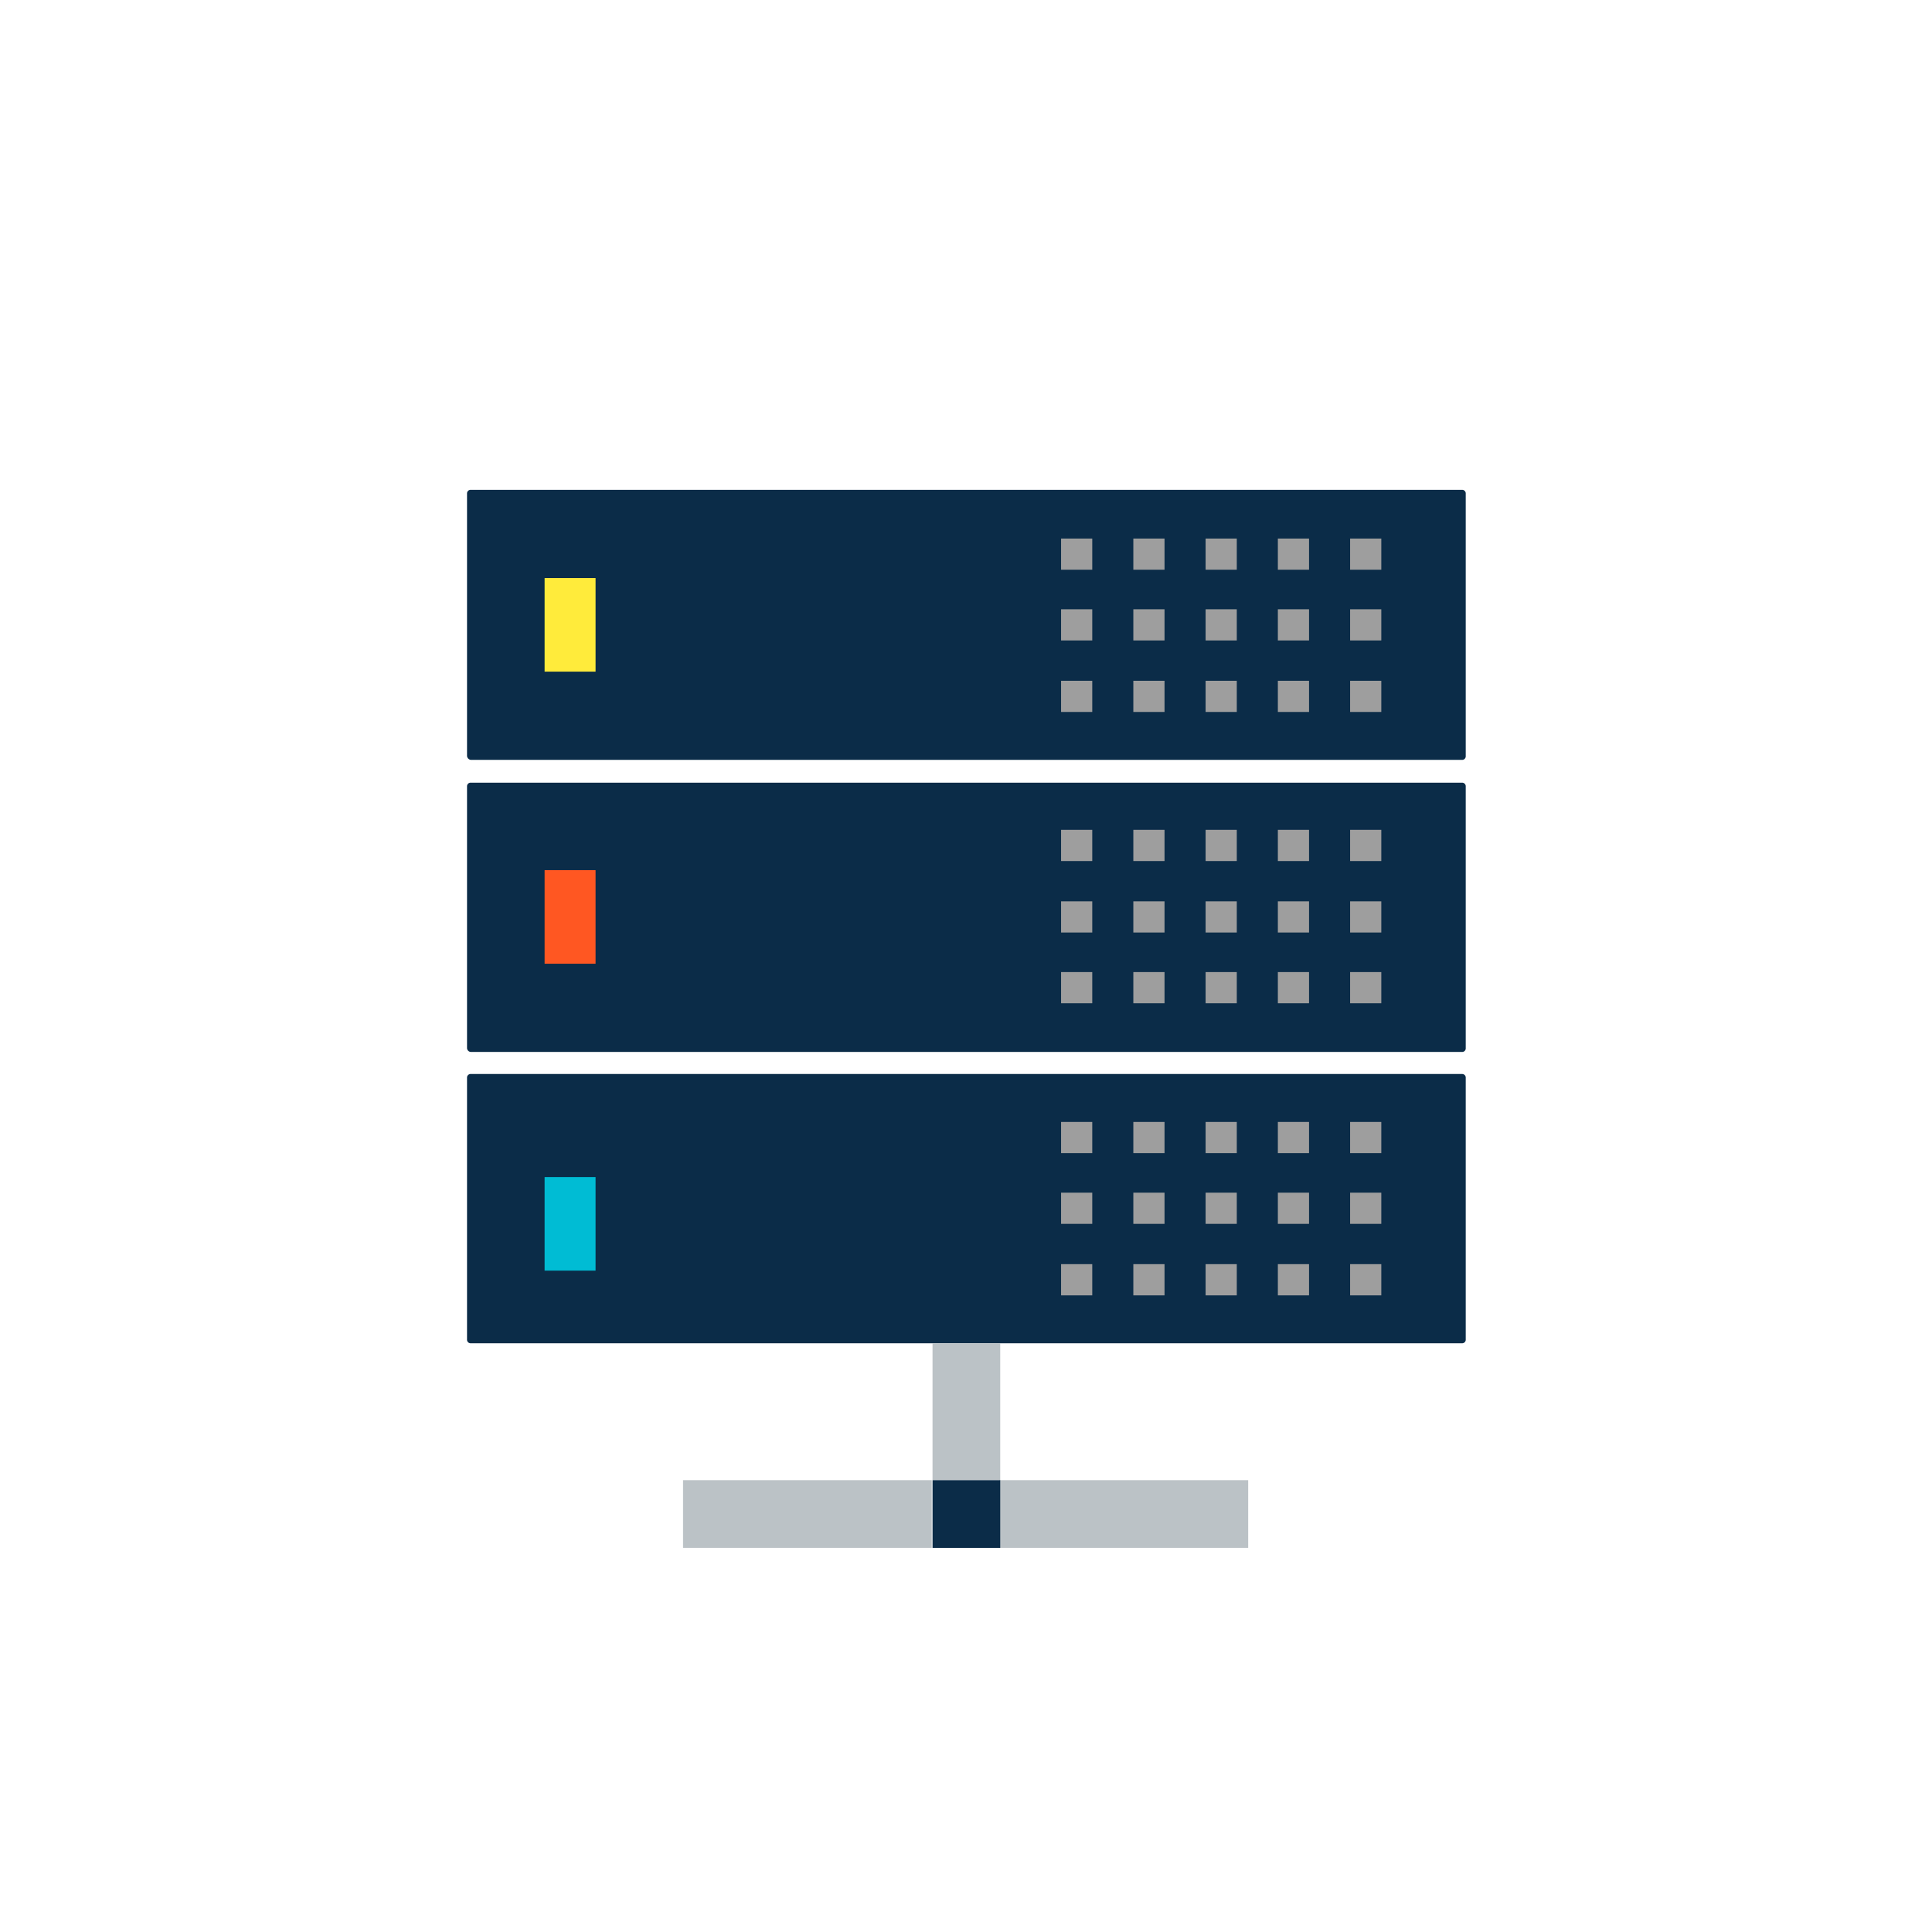 <svg xmlns="http://www.w3.org/2000/svg" id="Layer_1" data-name="Layer 1" viewBox="0 0 508 508"><defs><style>.cls-1{fill:none;}.cls-2{fill:#0b2c48;}.cls-3{fill:#ffeb3b;}.cls-4{fill:#ff5722;}.cls-5{fill:#00bcd4;}.cls-6{fill:#bbc2c6;}.cls-7{fill:#9e9e9e;}</style></defs><title>telecommunications-01</title><circle class="cls-1" cx="254" cy="254" r="254"></circle><path class="cls-2" d="M123.8,199.8H384.4a.94.94,0,0,0,1-.88V129.8a.94.94,0,0,0-.88-1H123.8a.94.94,0,0,0-1,.88V198.6A1.12,1.12,0,0,0,123.8,199.8Zm0,76.8H384.4a.94.94,0,0,0,1-.88V206.8a.94.94,0,0,0-.88-1H123.8a.94.94,0,0,0-1,.88V275.6A1.06,1.06,0,0,0,123.8,276.6Zm0,76.6H384.4a.94.94,0,0,0,1-.88V283.4a.94.94,0,0,0-.88-1H123.8a.94.94,0,0,0-1,.88V352.2a.94.94,0,0,0,.88,1Z"></path><path class="cls-3" d="M143.2,152h13.4v24.6H143.2Z"></path><path class="cls-4" d="M143.2,228.8h13.4v24.6H143.2Z"></path><path class="cls-5" d="M143.2,309.5h13.4v24.6H143.2Z"></path><path class="cls-6" d="M245.2,353.2H263v36H245.2Zm-65.6,36H245V407H179.6Zm83.2,0h65.4V407H262.8Z"></path><path class="cls-2" d="M245.2,389.2H263V407H245.2Z"></path><path class="cls-7" d="M355,141.6h8.2v8.2H355Zm-19,0h8.2v8.2H336Zm-19,0h8.2v8.2H317Zm-19,0h8.2v8.2H298Zm-19,0h8.2v8.2H279Zm76,18.6h8.2v8.2H355Zm-19,0h8.2v8.2H336Zm-19,0h8.2v8.2H317Zm-19,0h8.2v8.2H298Zm-19,0h8.2v8.2H279ZM355,179h8.2v8.2H355Zm-19,0h8.2v8.2H336Zm-19,0h8.2v8.2H317Zm-19,0h8.2v8.2H298Zm-19,0h8.2v8.2H279Zm76,39.2h8.2v8.2H355Zm-19,0h8.2v8.2H336Zm-19,0h8.2v8.2H317Zm-19,0h8.2v8.2H298Zm-19,0h8.2v8.2H279ZM355,237h8.2v8.2H355Zm-19,0h8.2v8.2H336Zm-19,0h8.2v8.2H317Zm-19,0h8.2v8.2H298Zm-19,0h8.2v8.2H279Zm76,18.6h8.2v8.2H355Zm-19,0h8.2v8.2H336Zm-19,0h8.2v8.2H317Zm-19,0h8.2v8.2H298Zm-19,0h8.2v8.2H279ZM355,295h8.2v8.2H355Zm-19,0h8.2v8.2H336Zm-19,0h8.2v8.2H317Zm-19,0h8.2v8.2H298Zm-19,0h8.2v8.2H279Zm76,18.6h8.2v8.2H355Zm-19,0h8.2v8.2H336Zm-19,0h8.2v8.2H317Zm-19,0h8.2v8.2H298Zm-19,0h8.2v8.2H279Zm76,18.8h8.2v8.2H355Zm-19,0h8.2v8.2H336Zm-19,0h8.2v8.2H317Zm-19,0h8.2v8.2H298Zm-19,0h8.2v8.2H279Z"></path></svg>